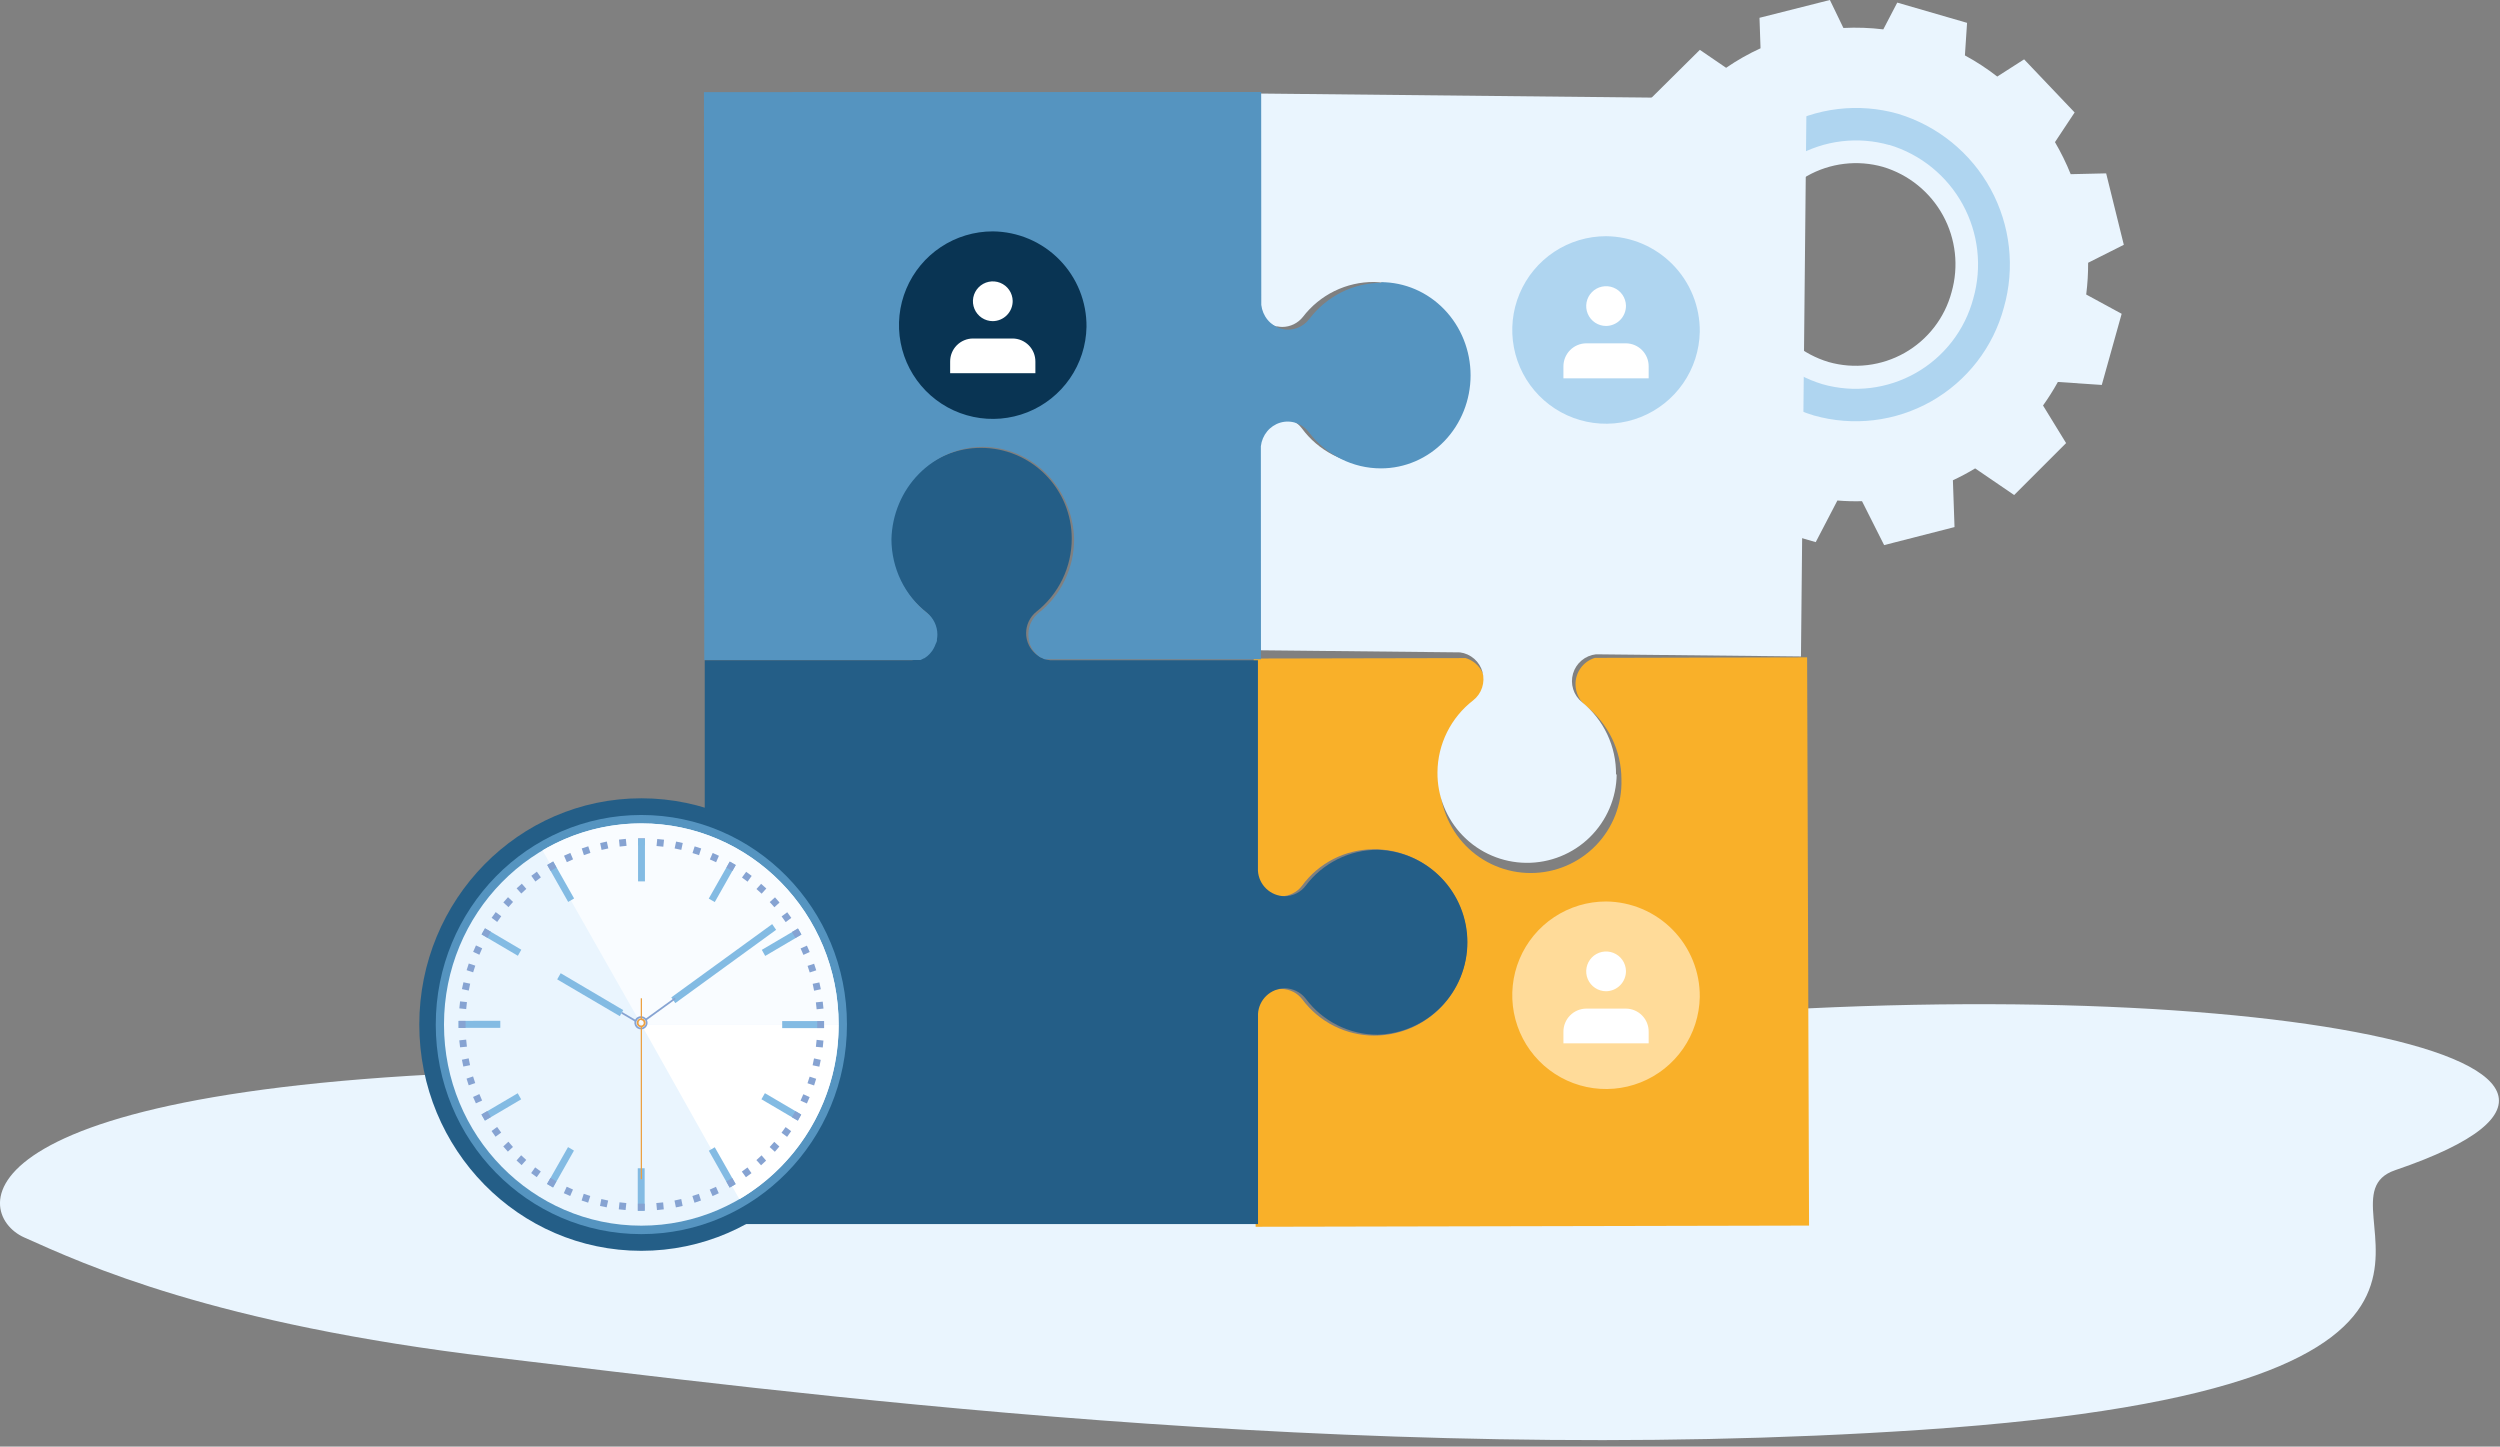 <svg width="337" height="195" viewBox="0 0 337 195" fill="none" xmlns="http://www.w3.org/2000/svg">
<rect x="0" y="0" width="337" height="195" fill="#808080" stroke="none"/>
<g clip-path="url(#clip0_1129_2428)">
<path d="M283.91 23.37L286.29 33L281.48 35.42C281.487 36.851 281.401 38.281 281.22 39.7L286 42.3L283.32 51.89L277.4 51.49C276.795 52.584 276.128 53.643 275.4 54.66L278.51 59.73L271.51 66.73L266.25 63.14C265.28 63.728 264.279 64.262 263.25 64.74L263.47 71.05L253.98 73.48L251 67.56C249.893 67.59 248.784 67.56 247.68 67.47L244.76 73.08L235.35 70.35L235.8 64C234.765 63.453 233.763 62.845 232.8 62.18L227.72 65.41L220.91 58.25L224.14 53.33C223.398 52.219 222.73 51.059 222.14 49.86L216.64 50.06L214.25 40.38L218.94 38C218.83 36.482 218.83 34.958 218.94 33.44L214.62 31.1L217.3 21.5L221.95 21.82C222.661 20.292 223.493 18.824 224.44 17.43L222.14 13.66L229.14 6.72L232.68 9.14C234.148 8.131 235.7 7.251 237.32 6.51L237.18 2.4L246.67 0L248.49 3.77C250.285 3.679 252.085 3.743 253.87 3.96L255.75 0.35L265.16 3.08L264.87 7.47C266.4 8.298 267.858 9.251 269.23 10.32L272.85 8L279.66 15.16L277.01 19.16C277.822 20.546 278.531 21.99 279.13 23.48L283.91 23.37ZM253.84 22.5C252.134 22.015 250.349 21.874 248.588 22.086C246.827 22.297 245.126 22.856 243.583 23.731C242.04 24.605 240.687 25.778 239.601 27.18C238.516 28.583 237.72 30.187 237.26 31.9C236.269 35.365 236.681 39.08 238.409 42.243C240.136 45.406 243.039 47.761 246.49 48.8C248.197 49.285 249.982 49.425 251.744 49.213C253.505 49.001 255.207 48.441 256.75 47.566C258.293 46.69 259.646 45.516 260.731 44.112C261.816 42.709 262.611 41.104 263.07 39.39C264.061 35.927 263.648 32.212 261.921 29.051C260.193 25.89 257.29 23.536 253.84 22.5V22.5Z" fill="#EAF5FE"/>
<path d="M244.49 56C239.156 54.396 234.668 50.756 231.997 45.867C229.326 40.979 228.688 35.236 230.22 29.88C230.93 27.231 232.159 24.75 233.837 22.581C235.514 20.412 237.606 18.598 239.991 17.245C242.376 15.892 245.007 15.027 247.729 14.7C250.452 14.373 253.212 14.59 255.85 15.34C261.181 16.949 265.666 20.59 268.336 25.477C271.006 30.364 271.647 36.105 270.12 41.46C269.409 44.108 268.179 46.588 266.501 48.757C264.823 50.925 262.731 52.739 260.347 54.092C257.962 55.444 255.332 56.31 252.61 56.638C249.888 56.965 247.128 56.748 244.49 56V56ZM254.67 19.55C252.579 18.958 250.392 18.787 248.234 19.047C246.077 19.308 243.993 19.994 242.103 21.067C240.214 22.14 238.556 23.577 237.227 25.296C235.897 27.015 234.923 28.981 234.36 31.08C233.148 35.326 233.654 39.878 235.771 43.753C237.887 47.628 241.443 50.515 245.67 51.79C247.763 52.385 249.954 52.557 252.115 52.297C254.275 52.037 256.363 51.349 258.255 50.274C260.147 49.199 261.806 47.758 263.136 46.036C264.466 44.313 265.439 42.343 266 40.24C267.209 35.992 266.698 31.439 264.578 27.564C262.459 23.689 258.9 20.803 254.67 19.53V19.55Z" fill="#AFD5F0"/>
<path d="M76 144.24C99.64 143.85 172.87 142.24 217.3 137.86C299.68 129.76 367.04 142.7 322.87 157.74C310.53 161.95 346.24 186.9 259.03 192.74C182.47 197.88 104.37 187.43 66.57 182.96C28.77 178.49 11.36 170.43 3.25 166.8C-3.88 163.61 -6.56 145.6 76 144.24Z" fill="#EAF5FE"/>
<path d="M215 88.68C214.235 88.91 213.566 89.383 213.093 90.027C212.62 90.671 212.37 91.451 212.38 92.25C212.381 92.806 212.507 93.355 212.747 93.857C212.988 94.359 213.337 94.8 213.77 95.15C215.266 96.335 216.475 97.843 217.306 99.56C218.137 101.278 218.569 103.162 218.57 105.07C218.62 106.706 218.341 108.335 217.751 109.862C217.16 111.388 216.269 112.781 215.131 113.957C213.992 115.133 212.63 116.069 211.123 116.709C209.617 117.349 207.997 117.681 206.361 117.684C204.724 117.687 203.103 117.362 201.594 116.728C200.085 116.094 198.719 115.164 197.576 113.993C196.433 112.821 195.536 111.432 194.939 109.908C194.342 108.384 194.057 106.756 194.1 105.12C194.086 103.212 194.505 101.327 195.327 99.605C196.148 97.883 197.349 96.37 198.84 95.18C199.269 94.827 199.614 94.382 199.849 93.879C200.085 93.375 200.204 92.826 200.2 92.27C200.205 91.471 199.95 90.692 199.474 90.049C198.998 89.407 198.326 88.937 197.56 88.71L169 88.77L169.09 117.47C169.169 118.377 169.583 119.221 170.25 119.84C170.917 120.459 171.79 120.809 172.7 120.82C173.248 120.811 173.786 120.678 174.275 120.43C174.763 120.182 175.189 119.827 175.52 119.39C176.631 117.873 178.084 116.638 179.76 115.785C181.436 114.932 183.289 114.485 185.17 114.48C188.501 114.468 191.701 115.78 194.064 118.127C196.428 120.474 197.763 123.664 197.775 126.995C197.787 130.326 196.475 133.526 194.128 135.889C191.781 138.253 188.591 139.588 185.26 139.6C183.376 139.596 181.519 139.154 179.836 138.308C178.153 137.463 176.689 136.238 175.56 134.73C175.229 134.294 174.803 133.939 174.314 133.693C173.826 133.447 173.287 133.316 172.74 133.31C171.833 133.327 170.965 133.68 170.303 134.301C169.642 134.921 169.234 135.766 169.16 136.67L169.26 165.37L243.86 165.21L243.6 88.61L215 88.68Z" fill="#F9B029"/>
<path d="M169.58 165V136.65C169.638 135.728 170.042 134.863 170.712 134.226C171.381 133.59 172.267 133.231 173.19 133.22C173.735 133.226 174.272 133.355 174.76 133.597C175.248 133.84 175.676 134.189 176.01 134.62C177.135 136.126 178.596 137.35 180.276 138.194C181.956 139.037 183.81 139.478 185.69 139.48C188.935 139.388 192.016 138.035 194.278 135.707C196.541 133.379 197.807 130.261 197.807 127.015C197.807 123.769 196.541 120.651 194.278 118.323C192.016 115.995 188.935 114.642 185.69 114.55C183.81 114.554 181.956 114.994 180.275 115.836C178.594 116.678 177.13 117.897 176 119.4C175.669 119.835 175.243 120.189 174.754 120.433C174.265 120.678 173.727 120.807 173.18 120.81C172.256 120.802 171.369 120.443 170.699 119.806C170.029 119.17 169.626 118.303 169.57 117.38V89H141.57C140.673 88.897 139.845 88.466 139.246 87.791C138.646 87.116 138.317 86.243 138.32 85.34C138.322 84.788 138.447 84.243 138.685 83.744C138.924 83.246 139.271 82.808 139.7 82.46C141.19 81.285 142.393 79.787 143.219 78.079C144.046 76.371 144.473 74.497 144.47 72.6C144.47 69.356 143.181 66.246 140.888 63.952C138.594 61.658 135.484 60.37 132.24 60.37C128.996 60.37 125.886 61.658 123.592 63.952C121.299 66.246 120.01 69.356 120.01 72.6C120.005 74.497 120.43 76.37 121.255 78.078C122.08 79.786 123.282 81.284 124.77 82.46C125.199 82.808 125.546 83.246 125.785 83.744C126.023 84.243 126.148 84.788 126.15 85.34C126.155 86.237 125.831 87.105 125.239 87.779C124.648 88.453 123.83 88.888 122.94 89H95V165H169.58Z" fill="#245E87"/>
<path d="M217.84 104.43C217.864 102.556 217.463 100.702 216.666 99.006C215.869 97.31 214.698 95.817 213.24 94.64C212.684 94.187 212.274 93.579 212.062 92.894C211.85 92.209 211.845 91.476 212.048 90.788C212.251 90.1 212.653 89.487 213.203 89.027C213.753 88.566 214.427 88.279 215.14 88.2L242.77 88.49L243.52 13.38L169.84 12.61L169.54 41.77C169.605 41.927 169.679 42.081 169.76 42.23V42.28C169.844 42.423 169.938 42.56 170.04 42.69C170.04 42.69 170.04 42.69 170.04 42.69C170.221 42.918 170.429 43.123 170.66 43.3C170.697 43.333 170.738 43.363 170.78 43.39L171.03 43.55L171.31 43.7L171.55 43.8C171.694 43.88 171.844 43.947 172 44H172.2C172.407 44.043 172.618 44.066 172.83 44.07C173.371 44.072 173.905 43.95 174.392 43.714C174.879 43.479 175.306 43.135 175.64 42.71C176.768 41.238 178.222 40.048 179.888 39.232C181.553 38.417 183.385 37.998 185.24 38.01C188.448 38.127 191.484 39.492 193.701 41.814C195.918 44.136 197.141 47.232 197.11 50.442C197.078 53.652 195.795 56.723 193.533 59.002C191.272 61.28 188.21 62.585 185 62.64C183.144 62.614 181.319 62.159 179.669 61.308C178.018 60.458 176.588 59.237 175.49 57.74C175.166 57.31 174.748 56.959 174.268 56.715C173.788 56.47 173.258 56.339 172.72 56.33C172.508 56.325 172.297 56.345 172.09 56.39C172.02 56.38 171.95 56.38 171.88 56.39L171.5 56.5L171.27 56.6L170.98 56.74L170.72 56.89L170.61 56.98C170.373 57.154 170.158 57.355 169.97 57.58C169.862 57.703 169.768 57.837 169.69 57.98V58.03C169.607 58.175 169.533 58.325 169.47 58.48L169.17 87.65L196.81 87.94C197.52 88.034 198.186 88.336 198.725 88.807C199.264 89.278 199.653 89.897 199.841 90.588C200.03 91.278 200.011 92.009 199.787 92.689C199.563 93.369 199.143 93.968 198.58 94.41C197.097 95.556 195.894 97.023 195.06 98.702C194.227 100.38 193.786 102.226 193.77 104.1C193.735 107.304 194.975 110.39 197.216 112.68C199.457 114.97 202.516 116.276 205.72 116.31C208.924 116.344 212.01 115.105 214.3 112.864C216.59 110.623 217.895 107.564 217.93 104.36L217.84 104.43Z" fill="#EAF5FE"/>
<path d="M186.221 38.128C184.348 38.123 182.498 38.56 180.811 39.406C179.124 40.252 177.644 41.484 176.483 43.011C176.036 43.594 175.433 44.026 174.75 44.253C174.067 44.481 173.334 44.494 172.644 44.29C171.954 44.087 171.337 43.676 170.87 43.109C170.404 42.543 170.109 41.846 170.022 41.106L170.007 12.4L94.893 12.418L94.936 88.967L124.098 88.969C124.254 88.9 124.407 88.822 124.555 88.736L124.605 88.736C124.747 88.647 124.883 88.548 125.012 88.44C125.012 88.44 125.012 88.44 125.012 88.44C125.238 88.25 125.44 88.031 125.615 87.79C125.648 87.75 125.678 87.708 125.704 87.664L125.861 87.403L126.008 87.11L126.105 86.86C126.184 86.71 126.249 86.552 126.3 86.39L126.298 86.183C126.339 85.967 126.36 85.747 126.361 85.527C126.357 84.965 126.229 84.412 125.988 83.908C125.747 83.405 125.399 82.965 124.97 82.623C123.486 81.466 122.28 79.968 121.446 78.247C120.612 76.525 120.173 74.626 120.165 72.7C120.246 69.366 121.578 66.198 123.875 63.87C126.173 61.542 129.254 60.239 132.465 60.237C135.675 60.236 138.76 61.536 141.064 63.861C143.367 66.187 144.706 69.353 144.796 72.688C144.791 74.616 144.355 76.517 143.523 78.24C142.691 79.963 141.486 81.462 140.001 82.619C139.574 82.96 139.228 83.398 138.989 83.899C138.75 84.4 138.625 84.952 138.622 85.511C138.619 85.731 138.641 85.951 138.689 86.165C138.68 86.238 138.681 86.311 138.691 86.383L138.805 86.777L138.908 87.015L139.051 87.315L139.204 87.583L139.295 87.696C139.471 87.941 139.675 88.162 139.902 88.355C140.026 88.466 140.161 88.562 140.305 88.641L140.355 88.641C140.501 88.726 140.652 88.801 140.807 88.865L169.979 88.867L169.964 60.15C170.051 59.412 170.345 58.717 170.81 58.152C171.275 57.587 171.89 57.176 172.578 56.973C173.267 56.769 173.998 56.781 174.68 57.007C175.363 57.233 175.966 57.663 176.414 58.243C177.576 59.771 179.057 61.006 180.745 61.853C182.432 62.701 184.283 63.14 186.157 63.137C189.361 63.139 192.433 61.818 194.698 59.465C196.963 57.113 198.235 53.922 198.234 50.593C198.233 47.264 196.96 44.071 194.694 41.716C192.427 39.361 189.354 38.038 186.15 38.036L186.221 38.128Z" fill="#5594C0"/>
<path d="M146.46 44.07C146.413 46.56 145.631 48.98 144.213 51.027C142.796 53.074 140.805 54.657 138.491 55.576C136.177 56.496 133.643 56.712 131.207 56.196C128.77 55.681 126.541 54.458 124.797 52.68C123.054 50.902 121.875 48.649 121.407 46.203C120.94 43.757 121.205 41.228 122.17 38.932C123.135 36.637 124.756 34.677 126.831 33.3C128.905 31.922 131.34 31.189 133.83 31.19C135.505 31.206 137.161 31.551 138.703 32.207C140.244 32.863 141.641 33.816 142.814 35.013C143.987 36.209 144.913 37.624 145.539 39.178C146.164 40.733 146.477 42.395 146.46 44.07V44.07Z" fill="#093453"/>
<path d="M139.57 50.31V48.75C139.574 48.344 139.498 47.942 139.346 47.565C139.195 47.189 138.97 46.846 138.686 46.556C138.402 46.267 138.064 46.036 137.69 45.877C137.317 45.718 136.916 45.634 136.51 45.63H131.15C130.743 45.633 130.341 45.715 129.967 45.874C129.592 46.032 129.253 46.263 128.967 46.553C128.682 46.843 128.457 47.186 128.305 47.563C128.152 47.94 128.076 48.343 128.08 48.75V50.31H139.57Z" fill="white"/>
<path d="M136.51 40.56C136.5 40.032 136.335 39.519 136.034 39.085C135.734 38.651 135.312 38.315 134.821 38.12C134.331 37.925 133.794 37.879 133.277 37.988C132.761 38.097 132.288 38.356 131.918 38.733C131.548 39.109 131.298 39.587 131.198 40.105C131.099 40.624 131.155 41.16 131.359 41.647C131.563 42.134 131.907 42.549 132.346 42.842C132.786 43.134 133.302 43.29 133.83 43.29C134.547 43.282 135.232 42.99 135.734 42.479C136.236 41.967 136.515 41.277 136.51 40.56V40.56Z" fill="white"/>
<path d="M229.13 44.72C229.083 47.21 228.301 49.63 226.883 51.677C225.466 53.724 223.475 55.307 221.161 56.226C218.847 57.146 216.313 57.362 213.877 56.846C211.44 56.331 209.211 55.108 207.467 53.33C205.724 51.552 204.544 49.299 204.077 46.853C203.61 44.407 203.875 41.878 204.84 39.582C205.805 37.287 207.426 35.327 209.5 33.95C211.575 32.572 214.01 31.838 216.5 31.84C218.175 31.856 219.831 32.201 221.373 32.857C222.914 33.513 224.311 34.467 225.484 35.663C226.657 36.859 227.583 38.274 228.208 39.828C228.834 41.383 229.147 43.045 229.13 44.72Z" fill="#AFD5F0"/>
<path d="M222.24 51V49.4C222.244 48.994 222.168 48.592 222.016 48.215C221.865 47.839 221.64 47.496 221.356 47.206C221.072 46.916 220.734 46.686 220.36 46.527C219.987 46.368 219.586 46.284 219.18 46.28H213.82C213 46.288 212.216 46.621 211.64 47.206C211.065 47.791 210.745 48.58 210.75 49.4V51H222.24Z" fill="white"/>
<path d="M219.18 41.2C219.168 40.673 219.001 40.161 218.7 39.728C218.398 39.295 217.975 38.961 217.485 38.767C216.994 38.574 216.457 38.529 215.941 38.639C215.426 38.749 214.954 39.009 214.585 39.386C214.216 39.763 213.967 40.241 213.868 40.759C213.769 41.277 213.826 41.813 214.03 42.299C214.235 42.785 214.578 43.2 215.018 43.492C215.457 43.784 215.973 43.94 216.5 43.94C216.856 43.936 217.208 43.862 217.535 43.722C217.862 43.583 218.159 43.38 218.408 43.125C218.657 42.871 218.853 42.57 218.985 42.239C219.118 41.909 219.184 41.556 219.18 41.2V41.2Z" fill="white"/>
<path d="M229.13 134.4C229.083 136.89 228.301 139.31 226.883 141.357C225.466 143.404 223.475 144.987 221.161 145.906C218.847 146.826 216.313 147.042 213.877 146.526C211.44 146.011 209.211 144.788 207.467 143.01C205.724 141.232 204.544 138.979 204.077 136.533C203.61 134.087 203.875 131.558 204.84 129.262C205.805 126.967 207.426 125.007 209.5 123.63C211.575 122.252 214.01 121.519 216.5 121.52C218.175 121.536 219.831 121.881 221.373 122.537C222.914 123.193 224.311 124.146 225.484 125.343C226.657 126.539 227.583 127.954 228.208 129.509C228.834 131.063 229.147 132.725 229.13 134.4Z" fill="#FFDB99"/>
<path d="M222.24 140.64V139.08C222.244 138.674 222.168 138.272 222.016 137.895C221.865 137.519 221.64 137.176 221.356 136.886C221.072 136.597 220.734 136.366 220.36 136.207C219.987 136.048 219.586 135.964 219.18 135.96H213.82C213 135.968 212.216 136.301 211.64 136.886C211.065 137.47 210.745 138.26 210.75 139.08V140.64H222.24Z" fill="white"/>
<path d="M219.18 130.88C219.168 130.353 219.001 129.841 218.7 129.408C218.398 128.975 217.975 128.641 217.485 128.447C216.994 128.254 216.457 128.209 215.941 128.319C215.426 128.429 214.954 128.689 214.585 129.066C214.216 129.443 213.967 129.921 213.868 130.439C213.769 130.957 213.826 131.493 214.03 131.979C214.235 132.465 214.578 132.88 215.018 133.172C215.457 133.464 215.973 133.62 216.5 133.62C216.856 133.616 217.208 133.542 217.535 133.402C217.862 133.262 218.159 133.06 218.408 132.805C218.657 132.551 218.853 132.25 218.985 131.919C219.118 131.589 219.184 131.236 219.18 130.88V130.88Z" fill="white"/>
<path d="M86.45 168.61C102.98 168.61 116.38 154.955 116.38 138.11C116.38 121.265 102.98 107.61 86.45 107.61C69.92 107.61 56.52 121.265 56.52 138.11C56.52 154.955 69.92 168.61 86.45 168.61Z" fill="#245E87"/>
<path d="M114.17 138.11C114.17 153.71 101.76 166.36 86.45 166.36C71.14 166.36 58.74 153.71 58.74 138.11C58.74 122.51 71.15 109.86 86.45 109.86C101.75 109.86 114.17 122.51 114.17 138.11Z" fill="#5594C0"/>
<path d="M113.05 138.11C113.05 153.11 101.14 165.22 86.45 165.22C71.76 165.22 59.85 153.08 59.85 138.11C59.85 123.14 71.76 111 86.45 111C101.14 111 113.05 123.13 113.05 138.11Z" fill="#EAF5FE"/>
<path d="M113.05 138.11C113.05 123.11 101.14 110.99 86.45 110.99C81.764 110.988 77.164 112.245 73.13 114.63L86.45 138.11H113.05Z" fill="#F9FCFF"/>
<path d="M86.45 138.11L99.67 161.65C103.762 159.236 107.15 155.793 109.497 151.663C111.845 147.533 113.07 142.86 113.05 138.11H86.45Z" fill="white"/>
<path d="M86.94 113H86.01V113.95H86.94V113Z" fill="#86A3D2"/>
<path d="M86.94 113.07H86.01V118.81H86.94V113.07Z" fill="#83BBE3"/>
<path d="M77.39 121.11L76.59 121.58L73.78 116.62L74.58 116.14L77.39 121.11Z" fill="#83BBE3"/>
<path d="M70.27 128.02L69.81 128.84L64.93 125.97L65.4 125.15L70.27 128.02Z" fill="#83BBE3"/>
<path d="M67.44 137.602L61.81 137.612L61.812 138.562L67.442 138.552L67.44 137.602Z" fill="#83BBE3"/>
<path d="M69.79 147.37L70.25 148.19L65.38 151.06L64.91 150.24L69.79 147.37Z" fill="#83BBE3"/>
<path d="M76.57 154.63L77.37 155.1L74.56 160.07L73.75 159.6L76.57 154.63Z" fill="#83BBE3"/>
<path d="M86.9 157.48H85.97V163.22H86.9V157.48Z" fill="#83BBE3"/>
<path d="M95.55 155.12L96.35 154.65L99.17 159.62L98.36 160.09L95.55 155.12Z" fill="#83BBE3"/>
<path d="M102.64 148.18L103.11 147.36L107.99 150.23L107.52 151.05L102.64 148.18Z" fill="#83BBE3"/>
<path d="M111.06 137.64H105.44V138.59H111.06V137.64Z" fill="#83BBE3"/>
<path d="M103.15 128.86L102.69 128.04L107.57 125.17L108.03 125.99L103.15 128.86Z" fill="#83BBE3"/>
<path d="M96.35 121.6L95.54 121.13L98.36 116.16L99.16 116.63L96.35 121.6Z" fill="#83BBE3"/>
<path d="M84.46 114.02L83.53 114.12L83.44 113.18L84.36 113.08L84.46 114.02Z" fill="#86A3D2"/>
<path d="M82 114.37L81.09 114.57L80.9 113.64L81.8 113.44L82 114.37Z" fill="#86A3D2"/>
<path d="M79.59 114.97L78.71 115.27L78.42 114.37L79.3 114.08L79.59 114.97Z" fill="#86A3D2"/>
<path d="M77.25 115.84L76.41 116.22L76.03 115.35L76.88 114.97L77.25 115.84Z" fill="#86A3D2"/>
<path d="M75.02 116.94L74.22 117.41L73.76 116.59L74.56 116.12L75.02 116.94Z" fill="#86A3D2"/>
<path d="M72.91 118.27L72.17 118.83L71.62 118.06L72.37 117.5L72.91 118.27Z" fill="#86A3D2"/>
<path d="M70.95 119.82L70.27 120.45L69.64 119.75L70.34 119.12L70.95 119.82Z" fill="#86A3D2"/>
<path d="M69.16 121.58L68.54 122.28L67.85 121.65L68.48 120.94L69.16 121.58Z" fill="#86A3D2"/>
<path d="M67.57 123.51L67.02 124.28L66.27 123.72L66.82 122.95L67.57 123.51Z" fill="#86A3D2"/>
<path d="M66.17 125.6L65.71 126.42L64.91 125.95L65.37 125.13L66.17 125.6Z" fill="#86A3D2"/>
<path d="M65 127.83L64.62 128.7L63.78 128.31L64.16 127.44L65 127.83Z" fill="#86A3D2"/>
<path d="M64.07 130.17L63.78 131.07L62.9 130.78L63.19 129.88L64.07 130.17Z" fill="#86A3D2"/>
<path d="M63.38 132.6L63.19 133.53L62.27 133.33L62.47 132.41L63.38 132.6Z" fill="#86A3D2"/>
<path d="M62.018 134.984L61.918 135.929L62.843 136.027L62.943 135.082L62.018 134.984Z" fill="#86A3D2"/>
<path d="M62.76 137.62H61.83V138.57H62.76V137.62Z" fill="#86A3D2"/>
<path d="M62.84 140.14L62.94 141.09L62.02 141.18L61.91 140.24L62.84 140.14Z" fill="#86A3D2"/>
<path d="M63.177 142.664L62.266 142.851L62.455 143.772L63.366 143.585L63.177 142.664Z" fill="#86A3D2"/>
<path d="M63.77 145.1L64.06 146L63.18 146.3L62.89 145.4L63.77 145.1Z" fill="#86A3D2"/>
<path d="M64.62 147.48L64.99 148.35L64.15 148.73L63.77 147.87L64.62 147.48Z" fill="#86A3D2"/>
<path d="M65.69 149.76L66.16 150.58L65.36 151.05L64.89 150.23L65.69 149.76Z" fill="#86A3D2"/>
<path d="M67.01 151.91L67.56 152.67L66.8 153.23L66.26 152.46L67.01 151.91Z" fill="#86A3D2"/>
<path d="M68.53 153.9L69.15 154.61L68.46 155.24L67.84 154.54L68.53 153.9Z" fill="#86A3D2"/>
<path d="M70.25 155.73L70.94 156.36L70.31 157.06L69.63 156.43L70.25 155.73Z" fill="#86A3D2"/>
<path d="M72.14 157.36L72.9 157.92L72.35 158.68L71.6 158.13L72.14 157.36Z" fill="#86A3D2"/>
<path d="M74.2 158.78L75 159.25L74.54 160.07L73.73 159.6L74.2 158.78Z" fill="#86A3D2"/>
<path d="M76.39 159.97L77.24 160.35L76.86 161.22L76 160.84L76.39 159.97Z" fill="#86A3D2"/>
<path d="M78.69 160.92L79.57 161.22L79.28 162.12L78.4 161.83L78.69 160.92Z" fill="#86A3D2"/>
<path d="M81.06 161.63L81.98 161.83L81.78 162.75L80.88 162.56L81.06 161.63Z" fill="#86A3D2"/>
<path d="M83.51 162.07L84.43 162.17L84.33 163.11L83.41 163.02L83.51 162.07Z" fill="#86A3D2"/>
<path d="M85.99 162.25L86.91 162.26V163.2L85.99 163.21V162.25Z" fill="#86A3D2"/>
<path d="M88.47 162.17L89.39 162.08L89.48 163.02L88.56 163.12L88.47 162.17Z" fill="#86A3D2"/>
<path d="M90.92 161.83L91.83 161.63L92.02 162.56L91.11 162.76L90.92 161.83Z" fill="#86A3D2"/>
<path d="M93.33 161.22L94.21 160.93L94.49 161.83L93.62 162.13L93.33 161.22Z" fill="#86A3D2"/>
<path d="M95.67 160.36L96.51 159.98L96.89 160.85L96.05 161.23L95.67 160.36Z" fill="#86A3D2"/>
<path d="M97.9 159.26L98.7 158.79L99.16 159.61L98.36 160.09L97.9 159.26Z" fill="#86A3D2"/>
<path d="M100 157.93L100.76 157.37L101.3 158.14L100.55 158.69L100 157.93Z" fill="#86A3D2"/>
<path d="M101.96 156.38L102.66 155.74L103.27 156.45L102.59 157.08L101.96 156.38Z" fill="#86A3D2"/>
<path d="M103.75 154.62L104.37 153.92L105.06 154.55L104.45 155.26L103.75 154.62Z" fill="#86A3D2"/>
<path d="M105.35 152.69L105.9 151.93L106.65 152.48L106.1 153.25L105.35 152.69Z" fill="#86A3D2"/>
<path d="M106.74 150.6L107.21 149.78L108.01 150.25L107.56 151.07L106.74 150.6Z" fill="#86A3D2"/>
<path d="M107.91 148.37L108.29 147.5L109.14 147.89L108.77 148.75L107.91 148.37Z" fill="#86A3D2"/>
<path d="M108.85 146.02L109.14 145.13L110.02 145.42L109.74 146.32L108.85 146.02Z" fill="#86A3D2"/>
<path d="M109.54 143.6L109.73 142.67L110.64 142.87L110.45 143.79L109.54 143.6Z" fill="#86A3D2"/>
<path d="M109.98 141.11L110.08 140.17L111 140.27L110.91 141.2L109.98 141.11Z" fill="#86A3D2"/>
<path d="M111.09 137.64H110.16V138.58H111.09V137.64Z" fill="#86A3D2"/>
<path d="M110.904 135.019L109.979 135.12L110.082 136.055L111.006 135.954L110.904 135.019Z" fill="#86A3D2"/>
<path d="M109.74 133.55L109.55 132.62L110.45 132.43L110.65 133.35L109.74 133.55Z" fill="#86A3D2"/>
<path d="M109.15 131.09L108.86 130.2L109.74 129.91L110.03 130.8L109.15 131.09Z" fill="#86A3D2"/>
<path d="M108.3 128.72L107.92 127.85L108.77 127.47L109.15 128.33L108.3 128.72Z" fill="#86A3D2"/>
<path d="M107.22 126.44L106.75 125.63L107.56 125.15L108.03 125.97L107.22 126.44Z" fill="#86A3D2"/>
<path d="M105.91 124.3L105.36 123.53L106.12 122.97L106.67 123.73L105.91 124.3Z" fill="#86A3D2"/>
<path d="M104.39 122.3L103.76 121.6L104.47 120.96L105.08 121.66L104.39 122.3Z" fill="#86A3D2"/>
<path d="M102.67 120.47L101.97 119.84L102.6 119.14L103.3 119.77L102.67 120.47Z" fill="#86A3D2"/>
<path d="M100.77 118.85L100.02 118.29L100.58 117.52L101.33 118.07L100.77 118.85Z" fill="#86A3D2"/>
<path d="M98.72 117.42L97.92 116.95L98.38 116.13L99.19 116.6L98.72 117.42Z" fill="#86A3D2"/>
<path d="M96.53 116.23L95.69 115.85L96.07 114.98L96.91 115.36L96.53 116.23Z" fill="#86A3D2"/>
<path d="M94.23 115.28L93.35 114.99L93.64 114.09L94.52 114.37L94.23 115.28Z" fill="#86A3D2"/>
<path d="M91.138 113.442L90.94 114.371L91.84 114.563L92.038 113.634L91.138 113.442Z" fill="#86A3D2"/>
<path d="M88.596 113.097L88.5 114.043L89.415 114.136L89.512 113.191L88.596 113.097Z" fill="#86A3D2"/>
<path d="M84.01 136.16L83.55 136.98L75.11 132.02L75.58 131.19L84.01 136.16Z" fill="#83BBE3"/>
<path d="M85.69 137.77L83.75 136.63L83.87 136.42L85.81 137.56L85.69 137.77Z" fill="#86A3D2"/>
<path d="M91.03 135.22L90.49 134.45L104.09 124.57L104.62 125.34L91.03 135.22Z" fill="#83BBE3"/>
<path d="M87.14 137.54L87 137.34L90.95 134.48L91.08 134.68L87.14 137.54Z" fill="#86A3D2"/>
<path d="M86.43 138.76C86.252 138.766 86.077 138.719 85.927 138.624C85.776 138.53 85.657 138.392 85.586 138.23C85.514 138.067 85.493 137.887 85.524 137.712C85.556 137.537 85.639 137.376 85.763 137.248C85.888 137.121 86.047 137.034 86.221 136.999C86.395 136.963 86.576 136.98 86.74 137.048C86.904 137.116 87.045 137.232 87.142 137.38C87.24 137.528 87.292 137.702 87.29 137.88C87.29 138.11 87.2 138.331 87.039 138.495C86.879 138.66 86.66 138.755 86.43 138.76V138.76ZM86.43 137.23C86.301 137.226 86.173 137.261 86.064 137.33C85.954 137.399 85.868 137.499 85.815 137.617C85.763 137.735 85.747 137.867 85.77 137.994C85.793 138.121 85.853 138.239 85.943 138.332C86.033 138.425 86.149 138.489 86.276 138.516C86.402 138.542 86.534 138.531 86.654 138.482C86.774 138.434 86.876 138.35 86.949 138.243C87.021 138.136 87.06 138.009 87.06 137.88C87.061 137.796 87.046 137.712 87.015 137.634C86.984 137.556 86.938 137.485 86.88 137.424C86.821 137.364 86.751 137.316 86.674 137.282C86.597 137.249 86.514 137.231 86.43 137.23V137.23Z" fill="#86A3D2"/>
<path d="M86.43 138.48C86.271 138.48 86.118 138.417 86.006 138.304C85.893 138.192 85.83 138.039 85.83 137.88C85.83 137.721 85.893 137.568 86.006 137.456C86.118 137.343 86.271 137.28 86.43 137.28C86.589 137.28 86.742 137.343 86.854 137.456C86.967 137.568 87.03 137.721 87.03 137.88C87.03 138.039 86.967 138.192 86.854 138.304C86.742 138.417 86.589 138.48 86.43 138.48V138.48ZM86.43 137.48C86.383 137.48 86.337 137.489 86.294 137.508C86.251 137.526 86.212 137.552 86.179 137.586C86.146 137.62 86.121 137.659 86.104 137.703C86.087 137.747 86.079 137.793 86.08 137.84C86.071 137.89 86.074 137.942 86.087 137.991C86.101 138.04 86.125 138.086 86.157 138.125C86.19 138.164 86.231 138.195 86.278 138.216C86.324 138.238 86.374 138.249 86.425 138.249C86.476 138.249 86.526 138.238 86.572 138.216C86.619 138.195 86.66 138.164 86.692 138.125C86.725 138.086 86.749 138.04 86.763 137.991C86.776 137.942 86.778 137.89 86.77 137.84C86.763 137.754 86.724 137.674 86.661 137.615C86.598 137.556 86.516 137.522 86.43 137.52V137.48Z" fill="#ECA041"/>
<path d="M86.54 138.4H86.37V158.96H86.54V138.4Z" fill="#ECA041"/>
<path d="M86.54 134.57H86.37V137.4H86.54V134.57Z" fill="#ECA041"/>
</g>
<defs>
<clipPath id="clip0_1129_2428">
<rect width="336.89" height="194.14" fill="white"/>
</clipPath>
</defs>
</svg>

